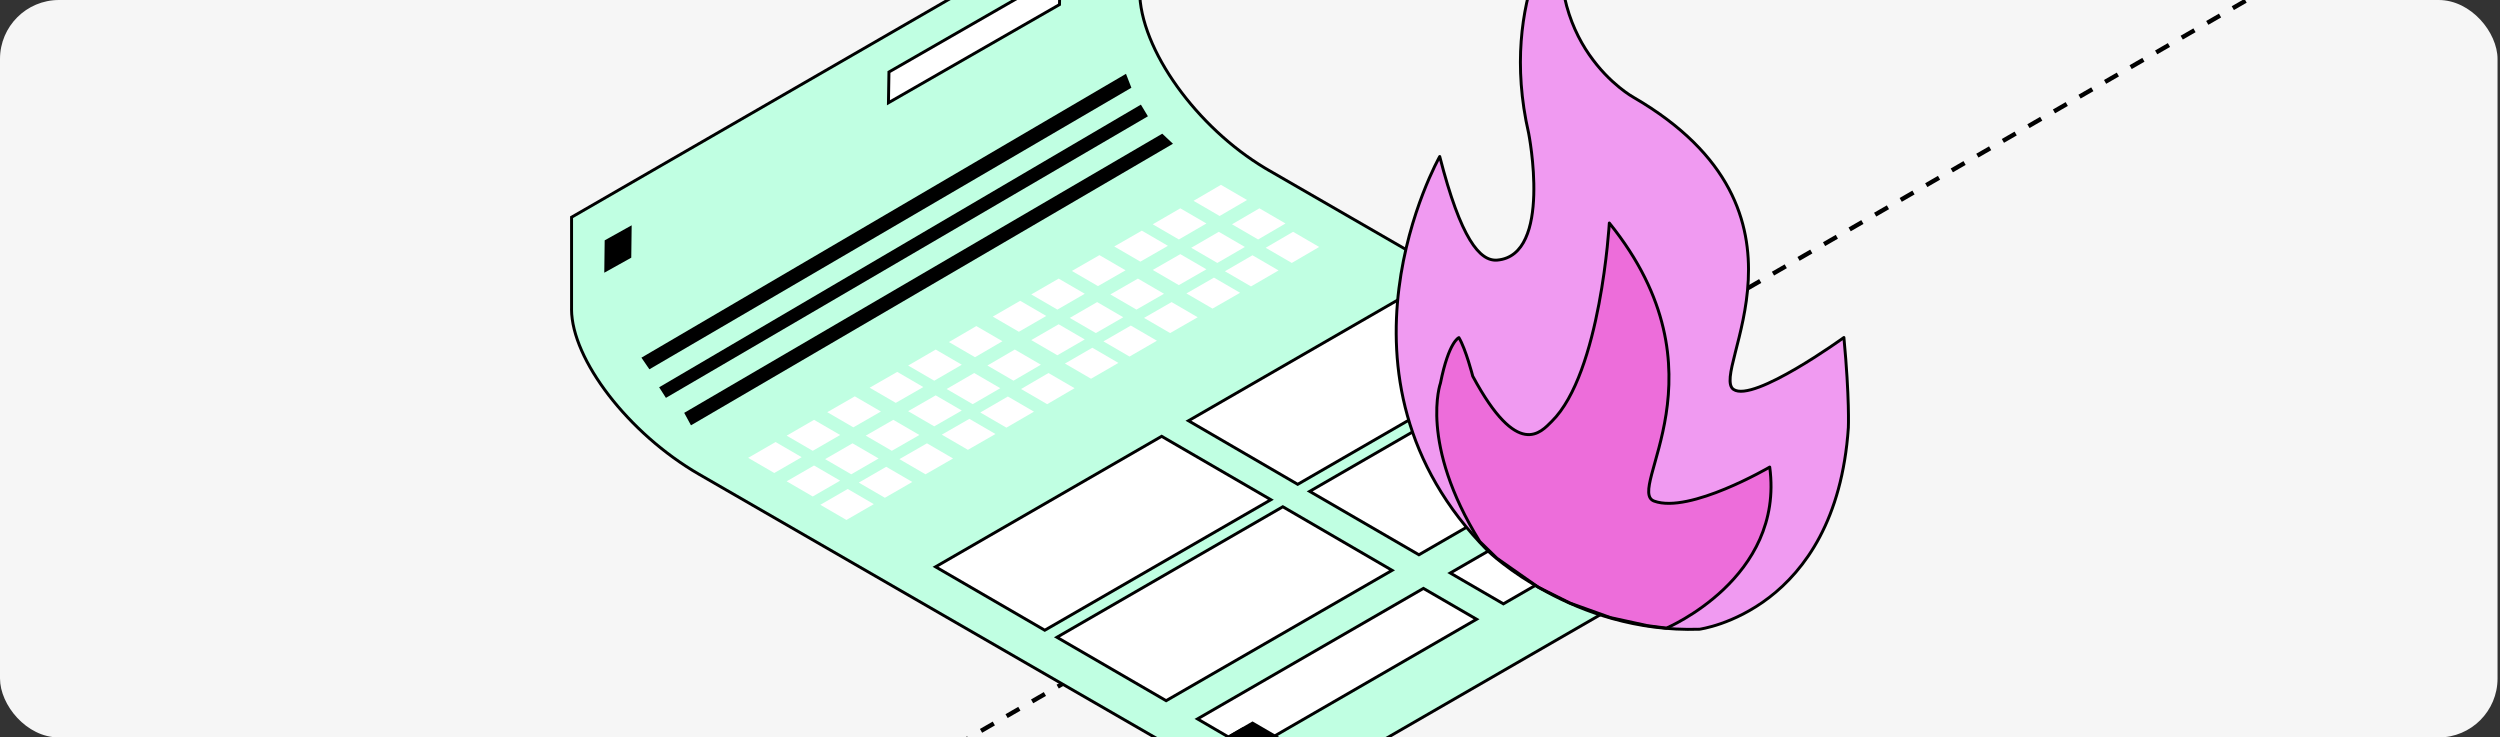 <?xml version="1.0" encoding="UTF-8"?> <svg xmlns="http://www.w3.org/2000/svg" width="339" height="100" viewBox="0 0 339 100" fill="none"><rect x="0" y="0" width="339" height="100" fill="#333333" stroke="none"/><g clip-path="url(#clip0_6247_14398)"><rect width="338.667" height="100" rx="8" fill="#F6F6F6"></rect><path d="M-909.666 701.105L997.504 -400" stroke="black" stroke-width="0.6" stroke-linejoin="round" stroke-dasharray="2 2"></path><path d="M77.504 29.455L154.535 -15.021V-1.248C154.535 2.71 156.508 7.404 159.665 11.791C162.727 16.045 166.92 20.034 171.564 22.811L172.015 23.075L246.713 66.203L172.396 109.112L94.777 64.304C90.001 61.545 85.675 57.65 82.546 53.583C79.436 49.542 77.529 45.359 77.499 41.973L77.504 41.969V29.455Z" fill="#C0FFE2" stroke="black" stroke-width="0.4"></path><path d="M206.604 47.977L175.968 65.675L161.154 57.055L191.791 39.379L206.604 47.977Z" fill="white" stroke="black" stroke-width="0.4"></path><path d="M230.693 61.988L227.189 64.013L226.891 64.186L227.188 64.358L230.682 66.389L203.858 81.883L196.652 77.7L227.288 60.002L230.693 61.988Z" fill="white" stroke="black" stroke-width="0.4"></path><path d="M172.33 67.762L141.671 85.46L126.858 76.862L157.517 59.164L172.33 67.762Z" fill="white" stroke="black" stroke-width="0.4"></path><path d="M200.222 83.97L171.486 100.582L168.622 98.898L168.521 98.839L168.421 98.897L166.598 99.948L162.376 97.486L193.015 79.787L200.222 83.97Z" fill="white" stroke="black" stroke-width="0.4"></path><path d="M223.039 57.529L192.404 75.228L177.59 66.63L208.227 48.932L223.039 57.529Z" fill="white" stroke="black" stroke-width="0.4"></path><path d="M227.291 64.184L230.913 66.29L234.716 64.094L231.094 61.988L227.291 64.184Z" fill="black"></path><path d="M166.04 100.02L169.662 102.125L173.465 99.93L169.843 97.824L166.04 100.02Z" fill="black"></path><path d="M85.654 30.551L81.994 32.59L81.94 36.981L85.6 34.942L85.654 30.551Z" fill="black"></path><path d="M188.765 77.337L158.128 95.013L143.315 86.415L173.95 68.717L188.765 77.337Z" fill="white" stroke="black" stroke-width="0.4"></path><path d="M145.348 36.741L148.886 38.797L152.623 36.652L149.085 34.596L145.348 36.741Z" fill="white"></path><path d="M139.84 39.924L143.379 41.981L147.094 39.836L143.555 37.779L139.84 39.924Z" fill="white"></path><path d="M134.621 42.932L138.159 44.989L141.874 42.844L138.336 40.787L134.621 42.932Z" fill="white"></path><path d="M128.674 46.382L132.212 48.438L135.927 46.271L132.389 44.215L128.674 46.382Z" fill="white"></path><path d="M123.145 49.568L126.683 51.624L130.42 49.457L126.882 47.4L123.145 49.568Z" fill="white"></path><path d="M117.926 52.573L121.464 54.629L125.201 52.484L121.663 50.428L117.926 52.573Z" fill="white"></path><path d="M112.176 55.891L115.714 57.948L119.452 55.803L115.913 53.746L112.176 55.891Z" fill="white"></path><path d="M161.844 27.232L165.382 29.288L169.097 27.121L165.559 25.064L161.844 27.232Z" fill="white"></path><path d="M156.313 30.415L159.852 32.472L163.589 30.305L160.051 28.248L156.313 30.415Z" fill="white"></path><path d="M151.094 33.422L154.633 35.479L158.37 33.334L154.832 31.277L151.094 33.422Z" fill="white"></path><path d="M101.452 62.083L104.991 64.139L108.706 61.994L105.167 59.938L101.452 62.083Z" fill="white"></path><path d="M106.67 59.075L110.209 61.131L113.924 58.986L110.385 56.93L106.67 59.075Z" fill="white"></path><path d="M150.564 39.924L154.102 41.981L157.839 39.836L154.301 37.779L150.564 39.924Z" fill="white"></path><path d="M145.058 43.108L148.596 45.164L152.311 43.019L148.773 40.963L145.058 43.108Z" fill="white"></path><path d="M139.837 46.116L143.376 48.172L147.091 46.027L143.552 43.971L139.837 46.116Z" fill="white"></path><path d="M133.89 49.564L137.429 51.62L141.144 49.453L137.605 47.397L133.89 49.564Z" fill="white"></path><path d="M128.362 52.749L131.9 54.806L135.638 52.639L132.1 50.582L128.362 52.749Z" fill="white"></path><path d="M123.142 55.756L126.68 57.813L130.417 55.668L126.879 53.611L123.142 55.756Z" fill="white"></path><path d="M117.393 59.073L120.931 61.129L124.668 58.984L121.13 56.928L117.393 59.073Z" fill="white"></path><path d="M167.061 30.415L170.599 32.472L174.314 30.305L170.776 28.248L167.061 30.415Z" fill="white"></path><path d="M161.531 33.599L165.069 35.655L168.806 33.488L165.268 31.432L161.531 33.599Z" fill="white"></path><path d="M156.311 36.606L159.849 38.663L163.586 36.517L160.048 34.461L156.311 36.606Z" fill="white"></path><path d="M106.669 65.266L110.207 67.323L113.922 65.178L110.384 63.121L106.669 65.266Z" fill="white"></path><path d="M111.886 62.258L115.425 64.315L119.14 62.17L115.602 60.113L111.886 62.258Z" fill="white"></path><path d="M155.13 43.108L158.668 45.164L162.406 43.02L158.867 40.963L155.13 43.108Z" fill="white"></path><path d="M149.624 46.291L153.162 48.348L156.877 46.203L153.339 44.147L149.624 46.291Z" fill="white"></path><path d="M144.404 49.299L147.942 51.356L151.657 49.211L148.119 47.154L144.404 49.299Z" fill="white"></path><path d="M138.457 52.749L141.995 54.806L145.71 52.639L142.172 50.582L138.457 52.749Z" fill="white"></path><path d="M132.928 55.933L136.467 57.989L140.204 55.822L136.666 53.766L132.928 55.933Z" fill="white"></path><path d="M127.708 58.94L131.246 60.996L134.983 58.852L131.445 56.795L127.708 58.94Z" fill="white"></path><path d="M121.959 62.258L125.497 64.315L129.234 62.17L125.696 60.113L121.959 62.258Z" fill="white"></path><path d="M171.627 33.599L175.165 35.655L178.88 33.488L175.342 31.432L171.627 33.599Z" fill="white"></path><path d="M166.097 36.782L169.635 38.839L173.372 36.672L169.834 34.615L166.097 36.782Z" fill="white"></path><path d="M160.878 39.79L164.416 41.846L168.154 39.701L164.615 37.645L160.878 39.79Z" fill="white"></path><path d="M111.235 68.45L114.773 70.506L118.488 68.361L114.95 66.305L111.235 68.45Z" fill="white"></path><path d="M116.453 65.442L119.991 67.498L123.706 65.353L120.168 63.297L116.453 65.442Z" fill="white"></path><path d="M143.745 -3.571L120.542 9.763L120.474 13.934L143.668 0.62L143.745 -3.571Z" fill="white" stroke="black" stroke-width="0.4"></path><path d="M152.684 10.01L153.416 11.896L88.057 50.076L86.977 48.499L152.684 10.01Z" fill="black"></path><path d="M154.705 14.186L155.657 15.769L90.299 53.95L89.38 52.514L154.705 14.186Z" fill="black"></path><path d="M157.602 18.128L159.055 19.493L93.696 57.673L92.778 55.981L157.602 18.128Z" fill="black"></path><path d="M234.71 51.15L235.066 48.035L236.075 45.196L236.765 41.54L237.131 36.723L236.94 33.473L236.231 30.186L235.196 27.229L232.79 22.802L229.985 19.549L227.991 17.703L223.633 14.41L220.31 12.469L217.715 10.032L214.872 6.244L212.983 2.481L211.925 -1.696L211.747 -6.144L212.118 -10.078L212.189 -11.617L210.432 -8.675L208.762 -5.931L207.138 -0.36L206.191 5.782L206.104 10.075L206.784 16.038L207.604 19.78L207.914 23.13L207.955 26.991L207.7 29.811L205.944 33.935L204.445 35.051L202.303 35.233L201.021 34.786L199.976 33.566L198.712 31.44L197.211 27.733L196.35 25.298L195.681 22.518L195.159 21.308L194.554 22.832L193.677 24.299L193.006 26.198L192.257 28.016L190.92 33.073L190.042 37.171L189.502 40.902L189.311 45.135L189.75 51.147L190.484 55.385L191.712 58.798L192.697 61.386L194.958 65.847L197.127 69.556L200.059 72.961L203.009 75.69L207.412 78.834L212.745 81.716L219.567 84.222L224.184 85.079L228.377 85.332L232.249 84.94L235.632 83.718L239.506 81.092L243.33 77.846L246.711 73.235L248.932 68.06L250.014 62.962L250.689 55.657L250.442 49.225L250.078 45.966L246.853 47.994L242.287 50.671L238.445 52.489L236.183 53.072L234.961 52.648L234.71 51.15Z" fill="#F09AF1"></path><path d="M225.962 85.173C225.962 85.173 241.996 78.422 239.975 63.335C239.975 63.335 229.088 69.704 224.303 67.95C220.293 66.481 234.655 50.579 218.224 30.241C218.224 30.241 217.07 50.584 210.412 57.147C208.949 58.59 205.831 62.402 199.705 51.013C199.705 51.013 198.76 47.33 197.828 45.782C197.828 45.782 196.455 46.291 195.328 51.944C195.328 51.944 192.39 60.099 200.66 73.432L202.989 75.702L208.607 79.64L212.917 81.788L218.377 83.746L223.385 84.838L225.962 85.173Z" fill="#ED6DDA" stroke="black" stroke-width="0.4" stroke-miterlimit="10" stroke-linecap="round" stroke-linejoin="round"></path><path d="M235.068 52.806C231.714 50.517 248.268 28.736 221.512 13.203C221.512 13.203 208.55 6.121 212.298 -11.847C212.298 -11.847 203.029 -0.467 207.286 18.072C207.286 18.072 210.555 34.637 203.024 35.27C200.669 35.468 198.083 32.401 195.227 21.223C195.227 21.223 178.297 51.072 201.783 74.722C201.783 74.722 213.318 85.894 230.441 85.323C230.441 85.323 248.946 82.944 250.636 57.989C250.636 57.989 250.817 54.065 250.033 45.765C250.033 45.765 237.767 54.647 235.068 52.806Z" stroke="black" stroke-width="0.4" stroke-miterlimit="10" stroke-linecap="round" stroke-linejoin="round"></path></g><defs><clipPath id="clip0_6247_14398"><rect width="338.667" height="100" rx="8" fill="white"></rect></clipPath></defs></svg> 